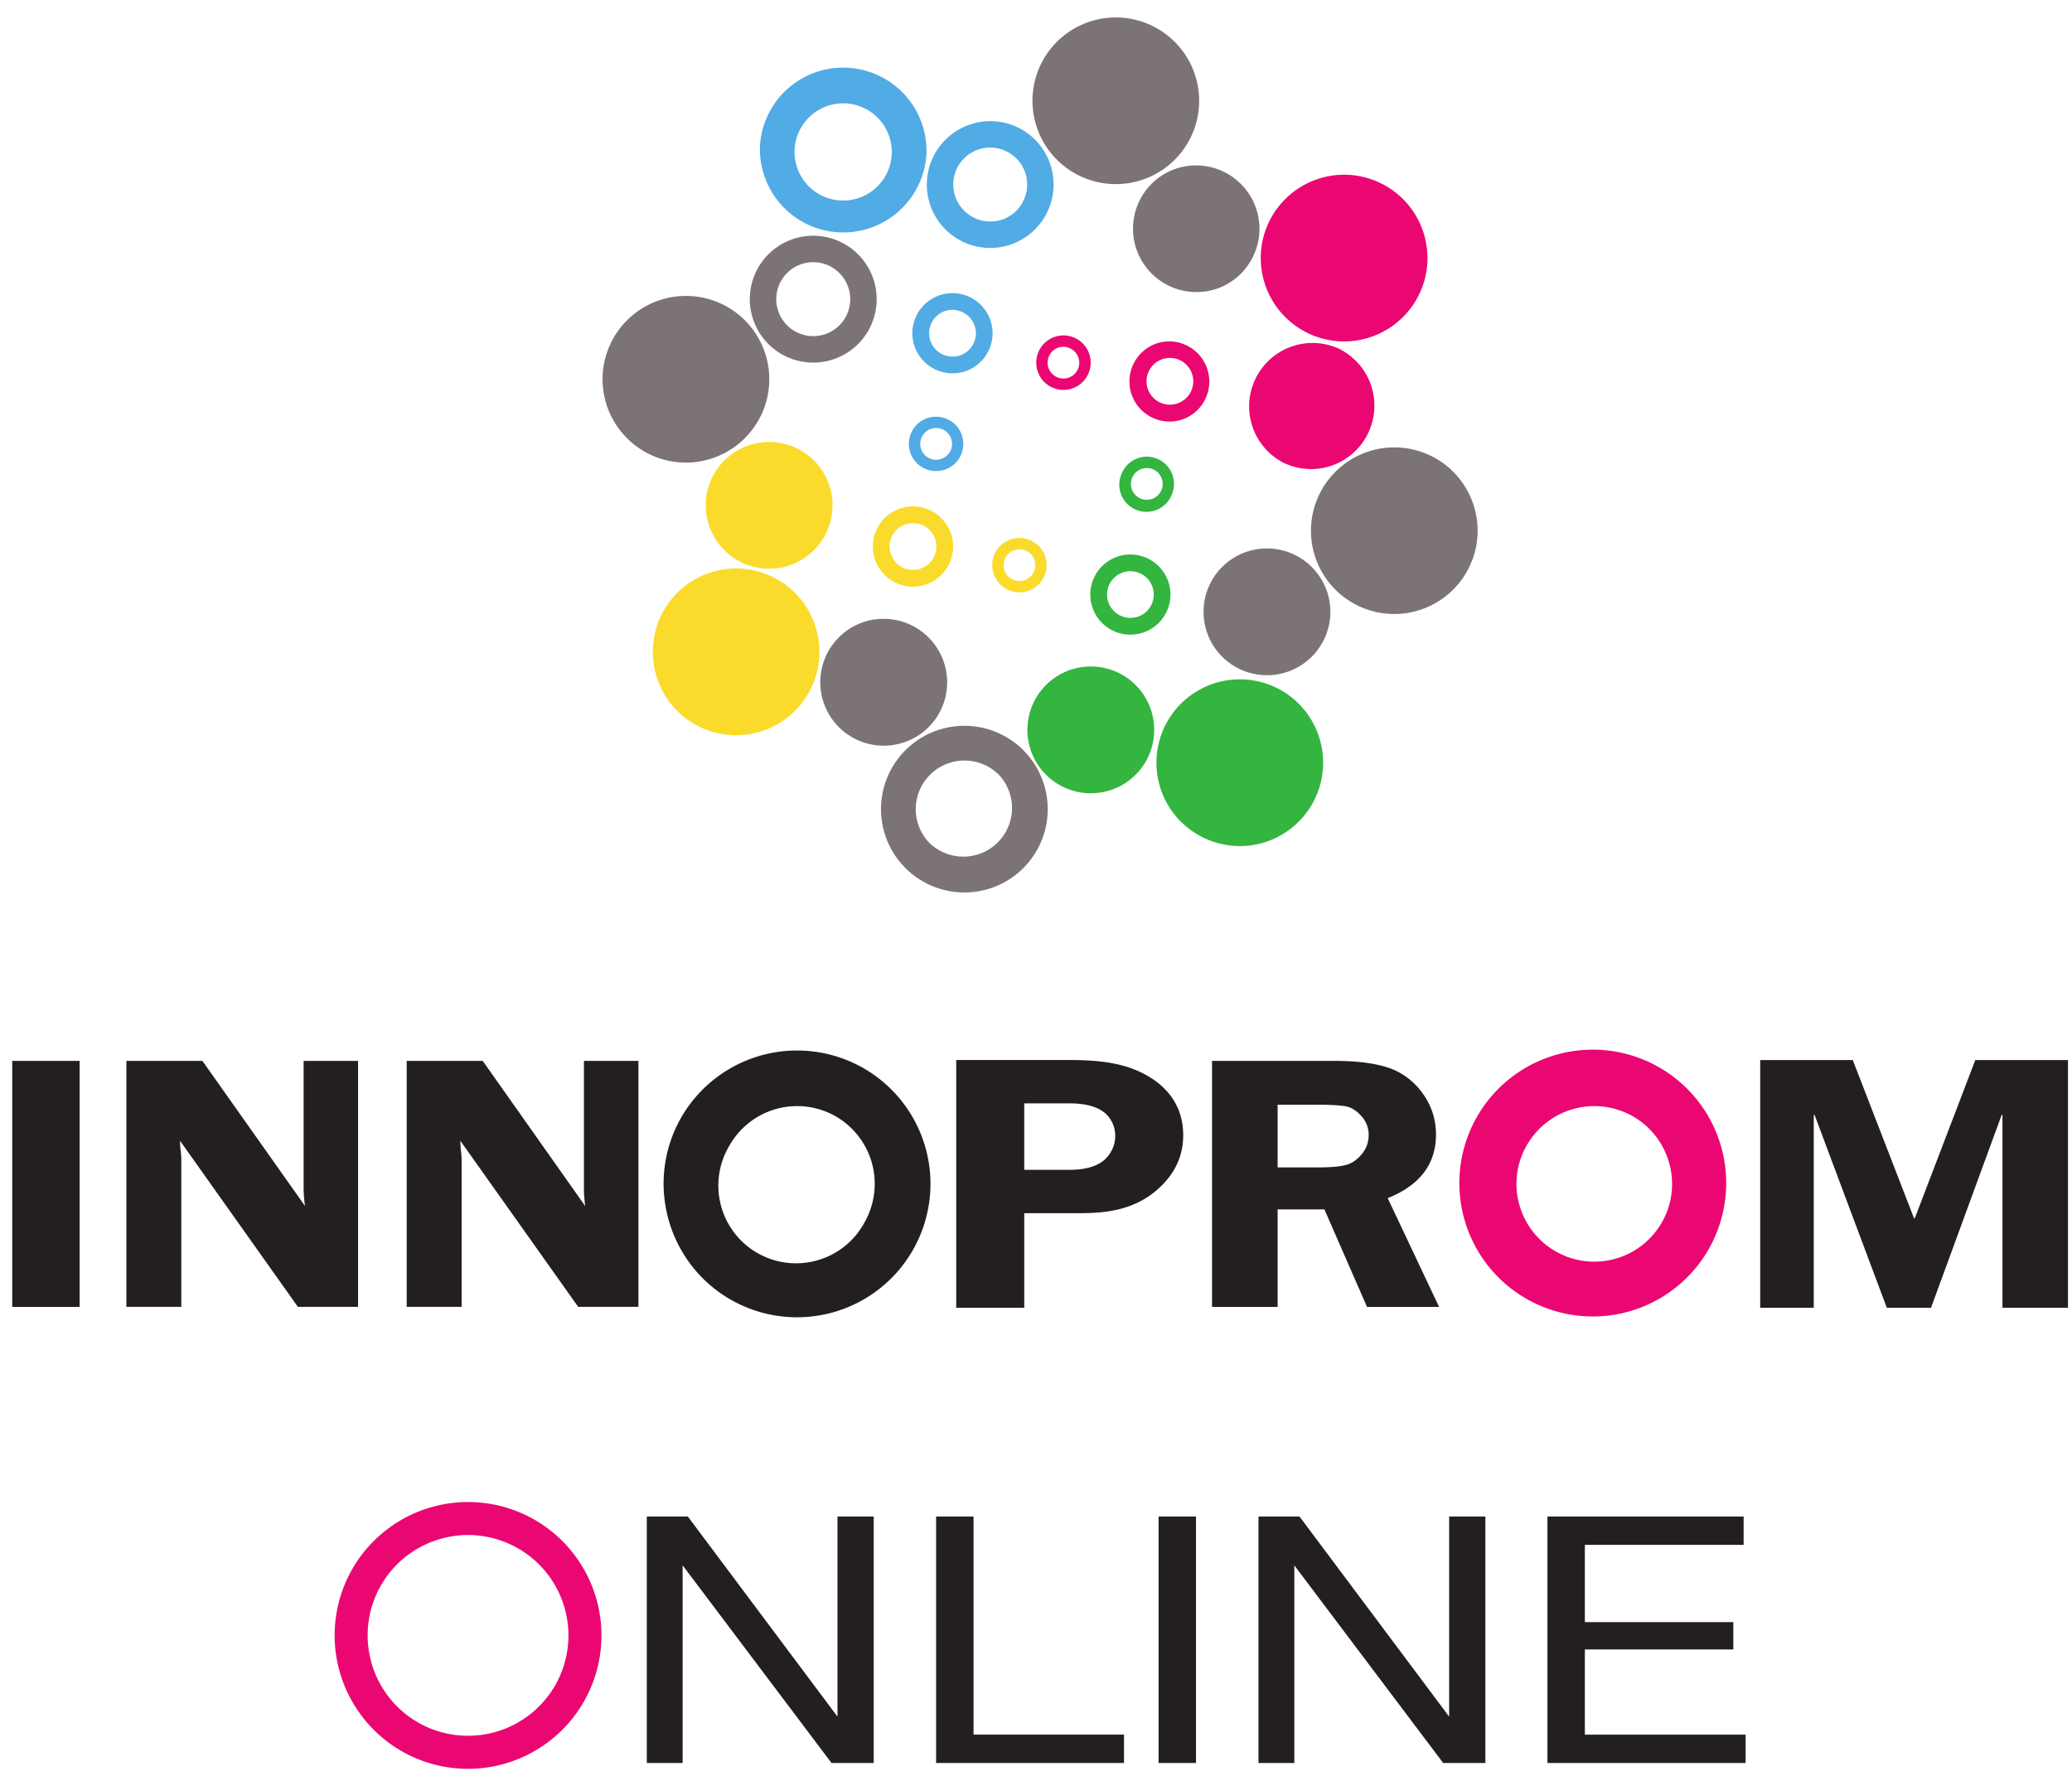 <svg width="117" height="100" viewBox="0 0 117 100" fill="none" xmlns="http://www.w3.org/2000/svg"><path d="M46.266 37.008a4.703 4.703 0 00-4.5-4.899 4.7 4.7 0 00-4.899 4.5 4.701 4.701 0 004.496 4.907 4.708 4.708 0 004.903-4.508z" fill="#FADB2B"/><path d="M46.676 30.043a3.572 3.572 0 00-1.735-4.75 3.586 3.586 0 00-4.758 1.734 3.58 3.58 0 001.739 4.754 3.57 3.57 0 004.754-1.738zm4.426-.418a1.321 1.321 0 011.695.781c.246.692-.11 1.45-.79 1.696a1.316 1.316 0 01-1.694-.79 1.31 1.31 0 01.789-1.687zm-.329-.887a2.265 2.265 0 101.56 4.253 2.265 2.265 0 00-1.56-4.253zm5.981 2.802a.902.902 0 011.191-.438c.45.215.64.738.434 1.191a.898.898 0 01-1.191.434.893.893 0 01-.434-1.188zm-.586-.274a1.54 1.54 0 00.75 2.039c.766.363 1.68.031 2.039-.742.36-.77.027-1.688-.742-2.036a1.538 1.538 0 00-2.047.739z" fill="#FADB2B"/><path d="M69.55 38.387a4.703 4.703 0 00-4.226 5.144c.25 2.586 2.559 4.473 5.145 4.227a4.712 4.712 0 004.222-5.145 4.699 4.699 0 00-5.14-4.226zm-6.91-.594a3.579 3.579 0 10-2.09 6.848 3.577 3.577 0 004.47-2.383 3.579 3.579 0 00-2.38-4.465zm.739-5.457a1.321 1.321 0 011.691.789 1.314 1.314 0 01-.789 1.688 1.317 1.317 0 11-.902-2.477zm-.324-.887a2.263 2.263 0 00-1.352 2.903 2.262 2.262 0 002.903 1.351 2.267 2.267 0 001.351-2.902 2.268 2.268 0 00-2.902-1.352zm.886-4.496a.903.903 0 011.196-.438.897.897 0 11-1.196.438zm-.574-.273a1.535 1.535 0 102.781 1.297c.36-.77.024-1.684-.746-2.044a1.53 1.53 0 00-2.035.747z" fill="#33B540"/><path d="M50.355 8.645a2.745 2.745 0 11-5.484-.234 2.745 2.745 0 015.484.234zm1.958.082a4.702 4.702 0 00-4.504-4.903 4.7 4.7 0 00-4.899 4.5 4.707 4.707 0 009.403.403zm5.492 2.578a2.074 2.074 0 01-2.766 1.008 2.088 2.088 0 01-1.016-2.774 2.086 2.086 0 012.774-1.008 2.084 2.084 0 011.008 2.774zm1.351.629a3.58 3.58 0 00-1.73-4.762 3.59 3.59 0 00-4.754 1.738 3.578 3.578 0 001.734 4.758 3.572 3.572 0 004.75-1.734zm-5.824 5.64a1.332 1.332 0 011.695.793 1.325 1.325 0 01-.789 1.696 1.332 1.332 0 01-1.695-.793 1.327 1.327 0 01.789-1.696zm-.324-.883a2.266 2.266 0 00-1.352 2.907 2.27 2.27 0 002.907 1.347 2.262 2.262 0 001.347-2.902 2.262 2.262 0 00-2.902-1.351zm-.961 8a.897.897 0 111.629.754.908.908 0 01-1.196.434.899.899 0 01-.433-1.188zm-.582-.27c-.36.766-.02 1.68.746 2.04a1.54 1.54 0 002.039-.742 1.532 1.532 0 00-.746-2.043 1.531 1.531 0 00-2.04.746z" fill="#51ABE4"/><path d="M76.102 9.871a4.713 4.713 0 00-4.907 4.504 4.712 4.712 0 004.504 4.902 4.712 4.712 0 004.903-4.504 4.709 4.709 0 00-4.5-4.902z" fill="#EB0772"/><path d="M75.543 19.664a3.581 3.581 0 00-3.027 6.488c1.8.836 3.925.063 4.757-1.734a3.577 3.577 0 00-1.73-4.754zm-9.937.629a1.319 1.319 0 011.695.789 1.318 1.318 0 01-.79 1.691 1.318 1.318 0 01-1.69-.789 1.322 1.322 0 01.785-1.691zm-.32-.89a2.266 2.266 0 101.554 4.257 2.267 2.267 0 00-1.555-4.258zm-6.048.702a.885.885 0 011.188-.433.894.894 0 11-1.188.434zm-.582-.269a1.54 1.54 0 00.746 2.04 1.537 1.537 0 001.297-2.79 1.535 1.535 0 00-2.043.75z" fill="#EB0772"/><path d="M42.2 18.234a4.706 4.706 0 00-6.653-.281 4.705 4.705 0 106.367 6.93 4.702 4.702 0 00.285-6.649zm14.277 25.598a2.748 2.748 0 01-4.043 3.719 2.743 2.743 0 01.168-3.88 2.749 2.749 0 013.875.16zm1.445-1.324a4.709 4.709 0 00-6.648-.282 4.702 4.702 0 00-.286 6.649 4.71 4.71 0 006.653.285 4.71 4.71 0 00.28-6.652zm1.902-40.285a4.706 4.706 0 00-.281 6.652 4.705 4.705 0 106.93-6.367 4.712 4.712 0 00-6.649-.285zm15.731 24.281a4.699 4.699 0 00-.29 6.648 4.705 4.705 0 006.649.281 4.702 4.702 0 10-6.36-6.93z" fill="#7C7375"/><path d="M47.883 16.18a2.082 2.082 0 01-1.242 2.675 2.09 2.09 0 01-2.68-1.242 2.086 2.086 0 011.246-2.68 2.086 2.086 0 012.676 1.247zm1.402-.512a3.581 3.581 0 10-6.729 2.454 3.581 3.581 0 006.73-2.454zm3.981 21.64a3.586 3.586 0 00-4.59-2.148 3.583 3.583 0 002.453 6.734 3.574 3.574 0 002.137-4.586zM66.328 9.55a3.581 3.581 0 102.463 6.726 3.581 3.581 0 00-2.463-6.725zm3.985 21.638a3.58 3.58 0 102.457 6.726 3.582 3.582 0 002.136-4.59 3.587 3.587 0 00-4.594-2.136z" fill="#7C7375"/><path d="M4.496 73.805H.691V59.91h3.805v13.895zM36.05 59.91V73.8h-3.402l-6.656-9.382c.012.234.016.394.024.465.035.242.05.441.05.605v8.313h-3.101V59.91h4.293l5.785 8.195c-.05-.41-.07-.72-.07-.93V59.91h3.078zm-15.831 0V73.8H16.82l-6.656-9.382c.012.234.016.394.024.465.039.242.05.441.05.605v8.313H7.137V59.91h4.293l5.793 8.195a7.478 7.478 0 01-.078-.93V59.91h3.074zm51.925 2.473v3.543h2.25c.743 0 1.278-.047 1.61-.14.34-.09.629-.294.894-.614.258-.309.387-.672.387-1.078a1.56 1.56 0 00-.387-1.04c-.265-.304-.546-.495-.851-.566-.309-.066-.887-.105-1.73-.105h-2.172zm0 5.914v5.508h-3.703V59.91h6.903c1.27 0 2.297.13 3.066.39.77.263 1.414.743 1.922 1.442.504.7.754 1.473.754 2.328 0 1.664-.91 2.868-2.727 3.59l2.903 6.145h-4.07l-2.407-5.508h-2.64zm-11.886-2.234c.574 0 1.414-.028 2.043-.512.43-.348.672-.875.672-1.387a1.7 1.7 0 00-.625-1.348c-.578-.445-1.391-.507-2.02-.507h-2.492v3.754h2.422zm-.168-6.204c1.46 0 3.12.04 4.539.801.957.504 2.183 1.524 2.183 3.442 0 .937-.289 1.855-1.085 2.714-1.602 1.715-3.672 1.696-5.133 1.696h-2.758v5.34h-3.84V59.859h6.094zm47.988 8.934h.047l3.414-8.93h5.234v13.989h-3.699V62.965h-.047l-3.988 10.887h-2.496l-4.078-10.887h-.047v10.887h-3.024V59.863h5.227l3.457 8.93z" fill="#231F20"/><path d="M92.188 63.031c2.109 1.203 2.855 3.88 1.66 5.988a4.392 4.392 0 01-5.985 1.66c-2.113-1.199-2.859-3.878-1.66-5.984a4.395 4.395 0 015.984-1.664zm1.546-2.73a7.534 7.534 0 10-7.42 13.113 7.534 7.534 0 007.42-13.113z" fill="#EB0772"/><path d="M47.172 63.031a4.4 4.4 0 011.652 5.988 4.389 4.389 0 11-7.636-4.324 4.393 4.393 0 015.984-1.664zm1.55-2.73a7.548 7.548 0 00-10.277 2.843c-2.043 3.618-.765 8.22 2.852 10.27a7.535 7.535 0 0010.266-2.848 7.532 7.532 0 00-2.84-10.265z" fill="#231F20"/><path d="M31.363 95.149a5.675 5.675 0 01-7.726 2.14 5.676 5.676 0 01-2.145-7.726 5.67 5.67 0 019.871 5.586zM30.145 85.8a7.54 7.54 0 00-10.274 2.844 7.543 7.543 0 002.848 10.27 7.535 7.535 0 0010.265-2.848 7.532 7.532 0 00-2.84-10.266z" fill="#EB0772"/><path d="M38.84 85.64l8.45 11.301v-11.3h2.046v13.918h-2.383l-8.406-11.16v11.16h-2.024V85.64h2.317zm24.629 13.919h-10.61V85.64h2.114v12.316h8.496v1.602zm4.066 0h-2.113V85.64h2.113v13.918zm5.844-13.919l8.45 11.301v-11.3h2.046v13.918h-2.383l-8.406-11.16v11.16h-2.023V85.64h2.316zm25.078 1.602h-8.965v4.36h8.383v1.546h-8.383v4.809h9.078v1.602H87.38V85.64h11.078v1.601z" fill="#231F20"/></svg>
